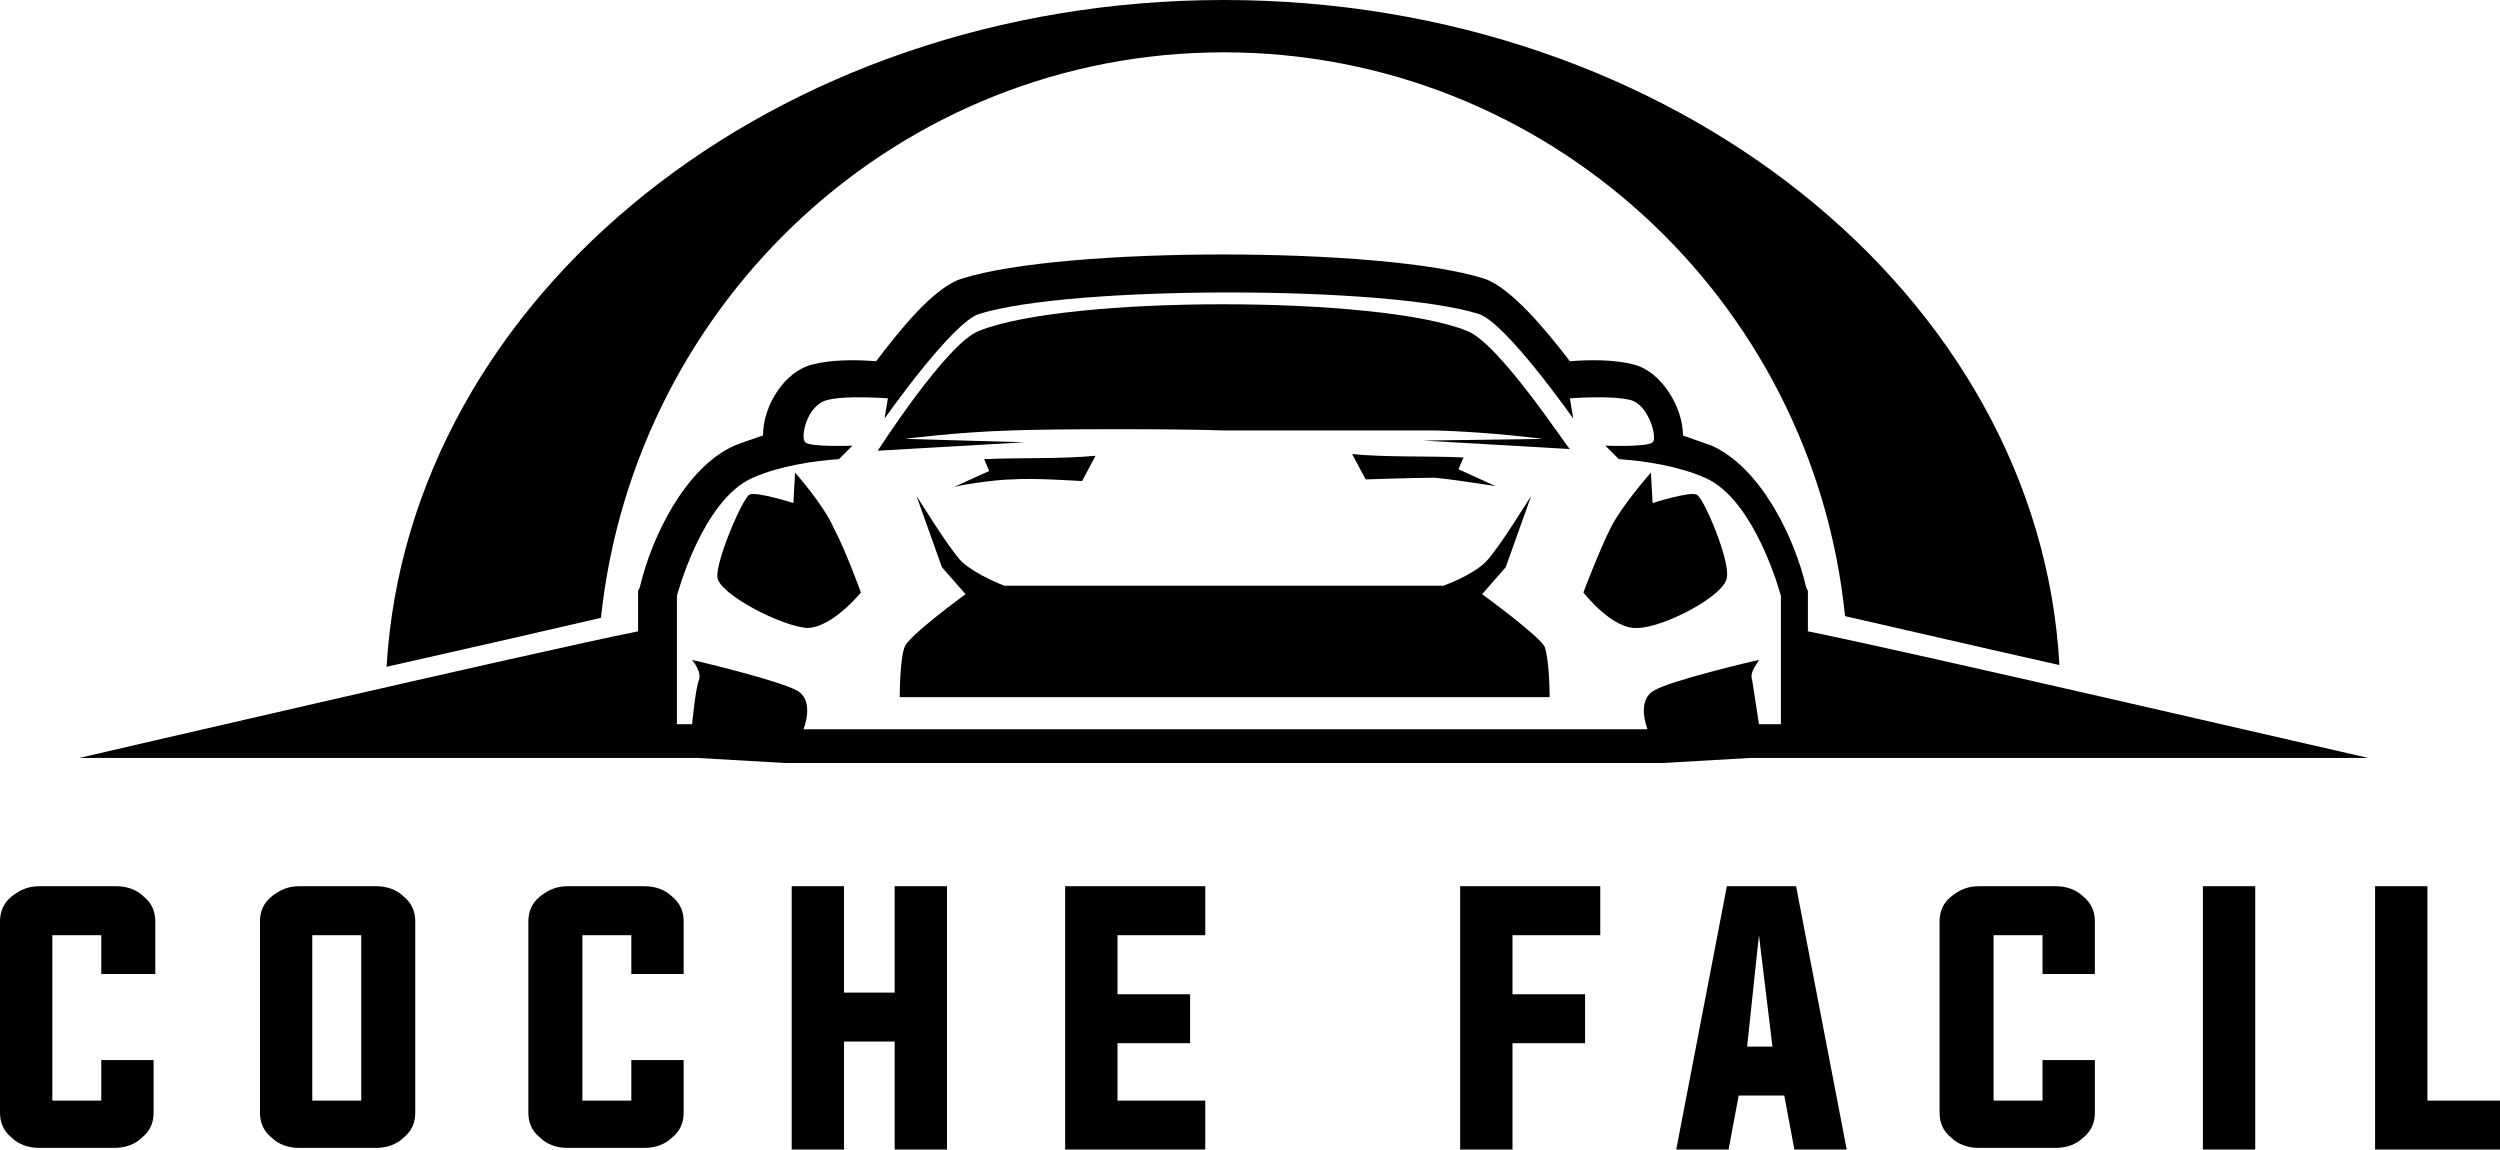 <?xml version="1.0" encoding="utf-8"?>
<!-- Generator: Adobe Illustrator 24.1.0, SVG Export Plug-In . SVG Version: 6.00 Build 0)  -->
<svg version="1.1" id="Layer_1" xmlns="http://www.w3.org/2000/svg" xmlns:xlink="http://www.w3.org/1999/xlink" x="0px" y="0px"
	 width="148.1px" height="68.1px" viewBox="0 0 148.1 68.1" style="enable-background:new 0 0 148.1 68.1;" xml:space="preserve">
<style type="text/css">
	.st0{fill-rule:evenodd;clip-rule:evenodd;}
</style>
<g>
	<g>
		<path d="M6,55.4H3.1v9.8H6v-2.4h3.1v3.1c0,0.6-0.2,1.1-0.7,1.5c-0.4,0.4-1,0.6-1.6,0.6H2.3c-0.6,0-1.2-0.2-1.6-0.6
			C0.2,67,0,66.5,0,65.9V54.6c0-0.6,0.2-1.1,0.7-1.5c0.5-0.4,1-0.6,1.6-0.6h4.6c0.6,0,1.2,0.2,1.6,0.6c0.5,0.4,0.7,0.9,0.7,1.5v3.1
			H6V55.4z"/>
		<path d="M22.3,52.5c0.6,0,1.2,0.2,1.6,0.6c0.5,0.4,0.7,0.9,0.7,1.5v11.3c0,0.6-0.2,1.1-0.7,1.5c-0.4,0.4-1,0.6-1.6,0.6h-4.6
			c-0.6,0-1.2-0.2-1.6-0.6c-0.5-0.4-0.7-0.9-0.7-1.5V54.6c0-0.6,0.2-1.1,0.7-1.5c0.5-0.4,1-0.6,1.6-0.6H22.3z M18.5,55.4v9.8h2.9
			v-9.8H18.5z"/>
		<path d="M37.4,55.4h-2.9v9.8h2.9v-2.4h3.1v3.1c0,0.6-0.2,1.1-0.7,1.5c-0.4,0.4-1,0.6-1.6,0.6h-4.6c-0.6,0-1.2-0.2-1.6-0.6
			c-0.5-0.4-0.7-0.9-0.7-1.5V54.6c0-0.6,0.2-1.1,0.7-1.5c0.5-0.4,1-0.6,1.6-0.6h4.6c0.6,0,1.2,0.2,1.6,0.6c0.5,0.4,0.7,0.9,0.7,1.5
			v3.1h-3.1V55.4z"/>
		<path d="M50,61.7v6.4h-3.1V52.5H50v6.3H53v-6.3h3.1v15.6H53v-6.4H50z"/>
		<path d="M66.2,65.2h5.2v2.9h-8.3V52.5h8.3v2.9h-5.2v3.5h4.3v2.9h-4.3V65.2z"/>
		<path d="M86.5,52.5h8.3v2.9h-5.2v3.5h4.3v2.9h-4.3v6.4h-3.1V52.5z"/>
		<path d="M103,64.9l-0.6,3.2h-3.1l3-15.6h4.1l3,15.6h-3.1l-0.6-3.2H103z M103.5,62h1.5l-0.8-6.6L103.5,62z"/>
		<path d="M121,55.4h-2.9v9.8h2.9v-2.4h3.1v3.1c0,0.6-0.2,1.1-0.7,1.5c-0.4,0.4-1,0.6-1.6,0.6h-4.6c-0.6,0-1.2-0.2-1.6-0.6
			c-0.5-0.4-0.7-0.9-0.7-1.5V54.6c0-0.6,0.2-1.1,0.7-1.5c0.5-0.4,1-0.6,1.6-0.6h4.6c0.6,0,1.2,0.2,1.6,0.6c0.5,0.4,0.7,0.9,0.7,1.5
			v3.1H121V55.4z"/>
		<path d="M130.5,68.1V52.5h3.1v15.6H130.5z"/>
		<path d="M140.7,68.1V52.5h3.1v12.7h4.3v2.9H140.7z"/>
	</g>
</g>
<g>
	<path class="st0" d="M47.1,28L47,29.8c0,0-2.2-0.7-2.6-0.5c-0.4,0.2-2,3.9-1.9,4.9c0.1,1,3.8,2.9,5.3,3c1.5,0,3.2-2.1,3.2-2.1
		s-0.9-2.5-1.6-3.8C48.8,29.9,47.1,28,47.1,28z"/>
	<path class="st0" d="M60,28.4c1.1-0.1,4.1,0.1,4.1,0.1l0.8-1.5c-2.1,0.2-4.4,0.1-6.6,0.2l0.3,0.7l-2.2,1
		C56.4,28.8,58.9,28.4,60,28.4z"/>
	<path class="st0" d="M80.1,26.9l0.8,1.5c0,0,3-0.1,4.1-0.1c1.1,0.1,3.6,0.5,3.6,0.5l-2.2-1l0.3-0.7C84.5,27,82.2,27.1,80.1,26.9z"
		/>
	<path class="st0" d="M87.8,35.2l1.4-1.6l1.5-4.2c-0.1,0.1-1.9,3.1-2.7,3.9c-0.8,0.8-2.5,1.4-2.5,1.4h-26c0,0-1.6-0.6-2.5-1.4
		c-0.8-0.8-2.6-3.8-2.7-3.9l1.5,4.2l1.4,1.6c0,0-3.3,2.4-3.6,3.1c-0.3,0.7-0.3,3-0.3,3h38.5c0,0,0-2.2-0.3-3
		C91.1,37.6,87.8,35.2,87.8,35.2z"/>
	<path class="st0" d="M86.9,19.6c-5.2-2.1-23.7-2.1-28.9,0c-1.9,0.7-6,7.1-6,7.1l8.7-0.5L53.6,26c0,0,3-0.4,6.3-0.5
		c2.6-0.1,10-0.1,12.6,0c2.6,0,9.9,0,12.6,0c3.3,0.1,6.3,0.5,6.3,0.5l-7.1,0.1l8.7,0.5C92.9,26.6,88.8,20.3,86.9,19.6z"/>
	<path class="st0" d="M100.5,29.3c-0.4-0.2-2.6,0.5-2.6,0.5L97.8,28c0,0-1.7,1.9-2.4,3.3c-0.7,1.4-1.6,3.8-1.6,3.8s1.7,2.2,3.2,2.1
		c1.5,0,5.2-1.9,5.3-3C102.5,33.2,100.9,29.4,100.5,29.3z"/>
	<path class="st0" d="M107.1,37.4V35l-0.1-0.2c-0.7-3-2.7-7.1-5.6-8.4c-0.6-0.2-1.1-0.4-1.7-0.6c0-1.7-1.3-3.8-2.9-4.2
		c-1.1-0.3-2.6-0.3-3.8-0.2c-1.3-1.7-3.5-4.4-5.1-4.9c-6-1.9-24.9-1.9-30.9,0c-1.7,0.5-3.8,3.2-5.1,4.9c-1.2-0.1-2.7-0.1-3.8,0.2
		c-1.6,0.4-2.9,2.4-2.9,4.2c-0.6,0.2-1.2,0.4-1.7,0.6c-2.9,1.3-4.9,5.4-5.6,8.4L37.8,35v2.4c-6,1.2-33.1,7.5-33.1,7.5h36.6l5.2,0.3
		h52l5.2-0.3h36.6C140.2,44.9,113.1,38.6,107.1,37.4z M105.1,42.9h-0.9c0,0-0.3-2-0.4-2.6c-0.2-0.5,0.4-1.1,0.4-1.2
		c-0.1,0-5.2,1.2-6.2,1.8c-1.1,0.6-0.4,2.3-0.4,2.3h-50c0,0,0.7-1.7-0.4-2.3c-1.1-0.6-6.1-1.8-6.2-1.8c0,0,0.6,0.7,0.4,1.2
		c-0.2,0.5-0.4,2.6-0.4,2.6h-0.9v-7.6c0,0,1.5-5.7,4.5-7c1.6-0.7,3.6-1,5.1-1.1l0.8-0.8c0,0-2.5,0.1-2.8-0.2
		c-0.3-0.3,0.1-2.2,1.3-2.5c1.1-0.3,3.6-0.1,3.6-0.1l-0.2,1.2c0,0,4-5.7,5.6-6.2c5.4-1.7,24.2-1.7,29.6,0c1.6,0.5,5.6,6.2,5.6,6.2
		l-0.2-1.2c0,0,2.4-0.2,3.6,0.1c1.1,0.3,1.6,2.3,1.3,2.5c-0.3,0.3-2.8,0.2-2.8,0.2l0.8,0.8c1.5,0.1,3.5,0.4,5.1,1.1
		c3,1.3,4.5,7,4.5,7V42.9z"/>
	<path class="st0" d="M72.5,3.1c19.1,0,34.9,14.6,36.8,33.4c3.1,0.7,7.8,1.8,12.7,2.9C120.8,17.5,99.1,0,72.5,0S24.2,17.5,22.9,39.5
		c4.9-1.1,9.7-2.2,12.7-2.9C37.6,17.8,53.3,3.1,72.5,3.1z"/>
</g>
</svg>
